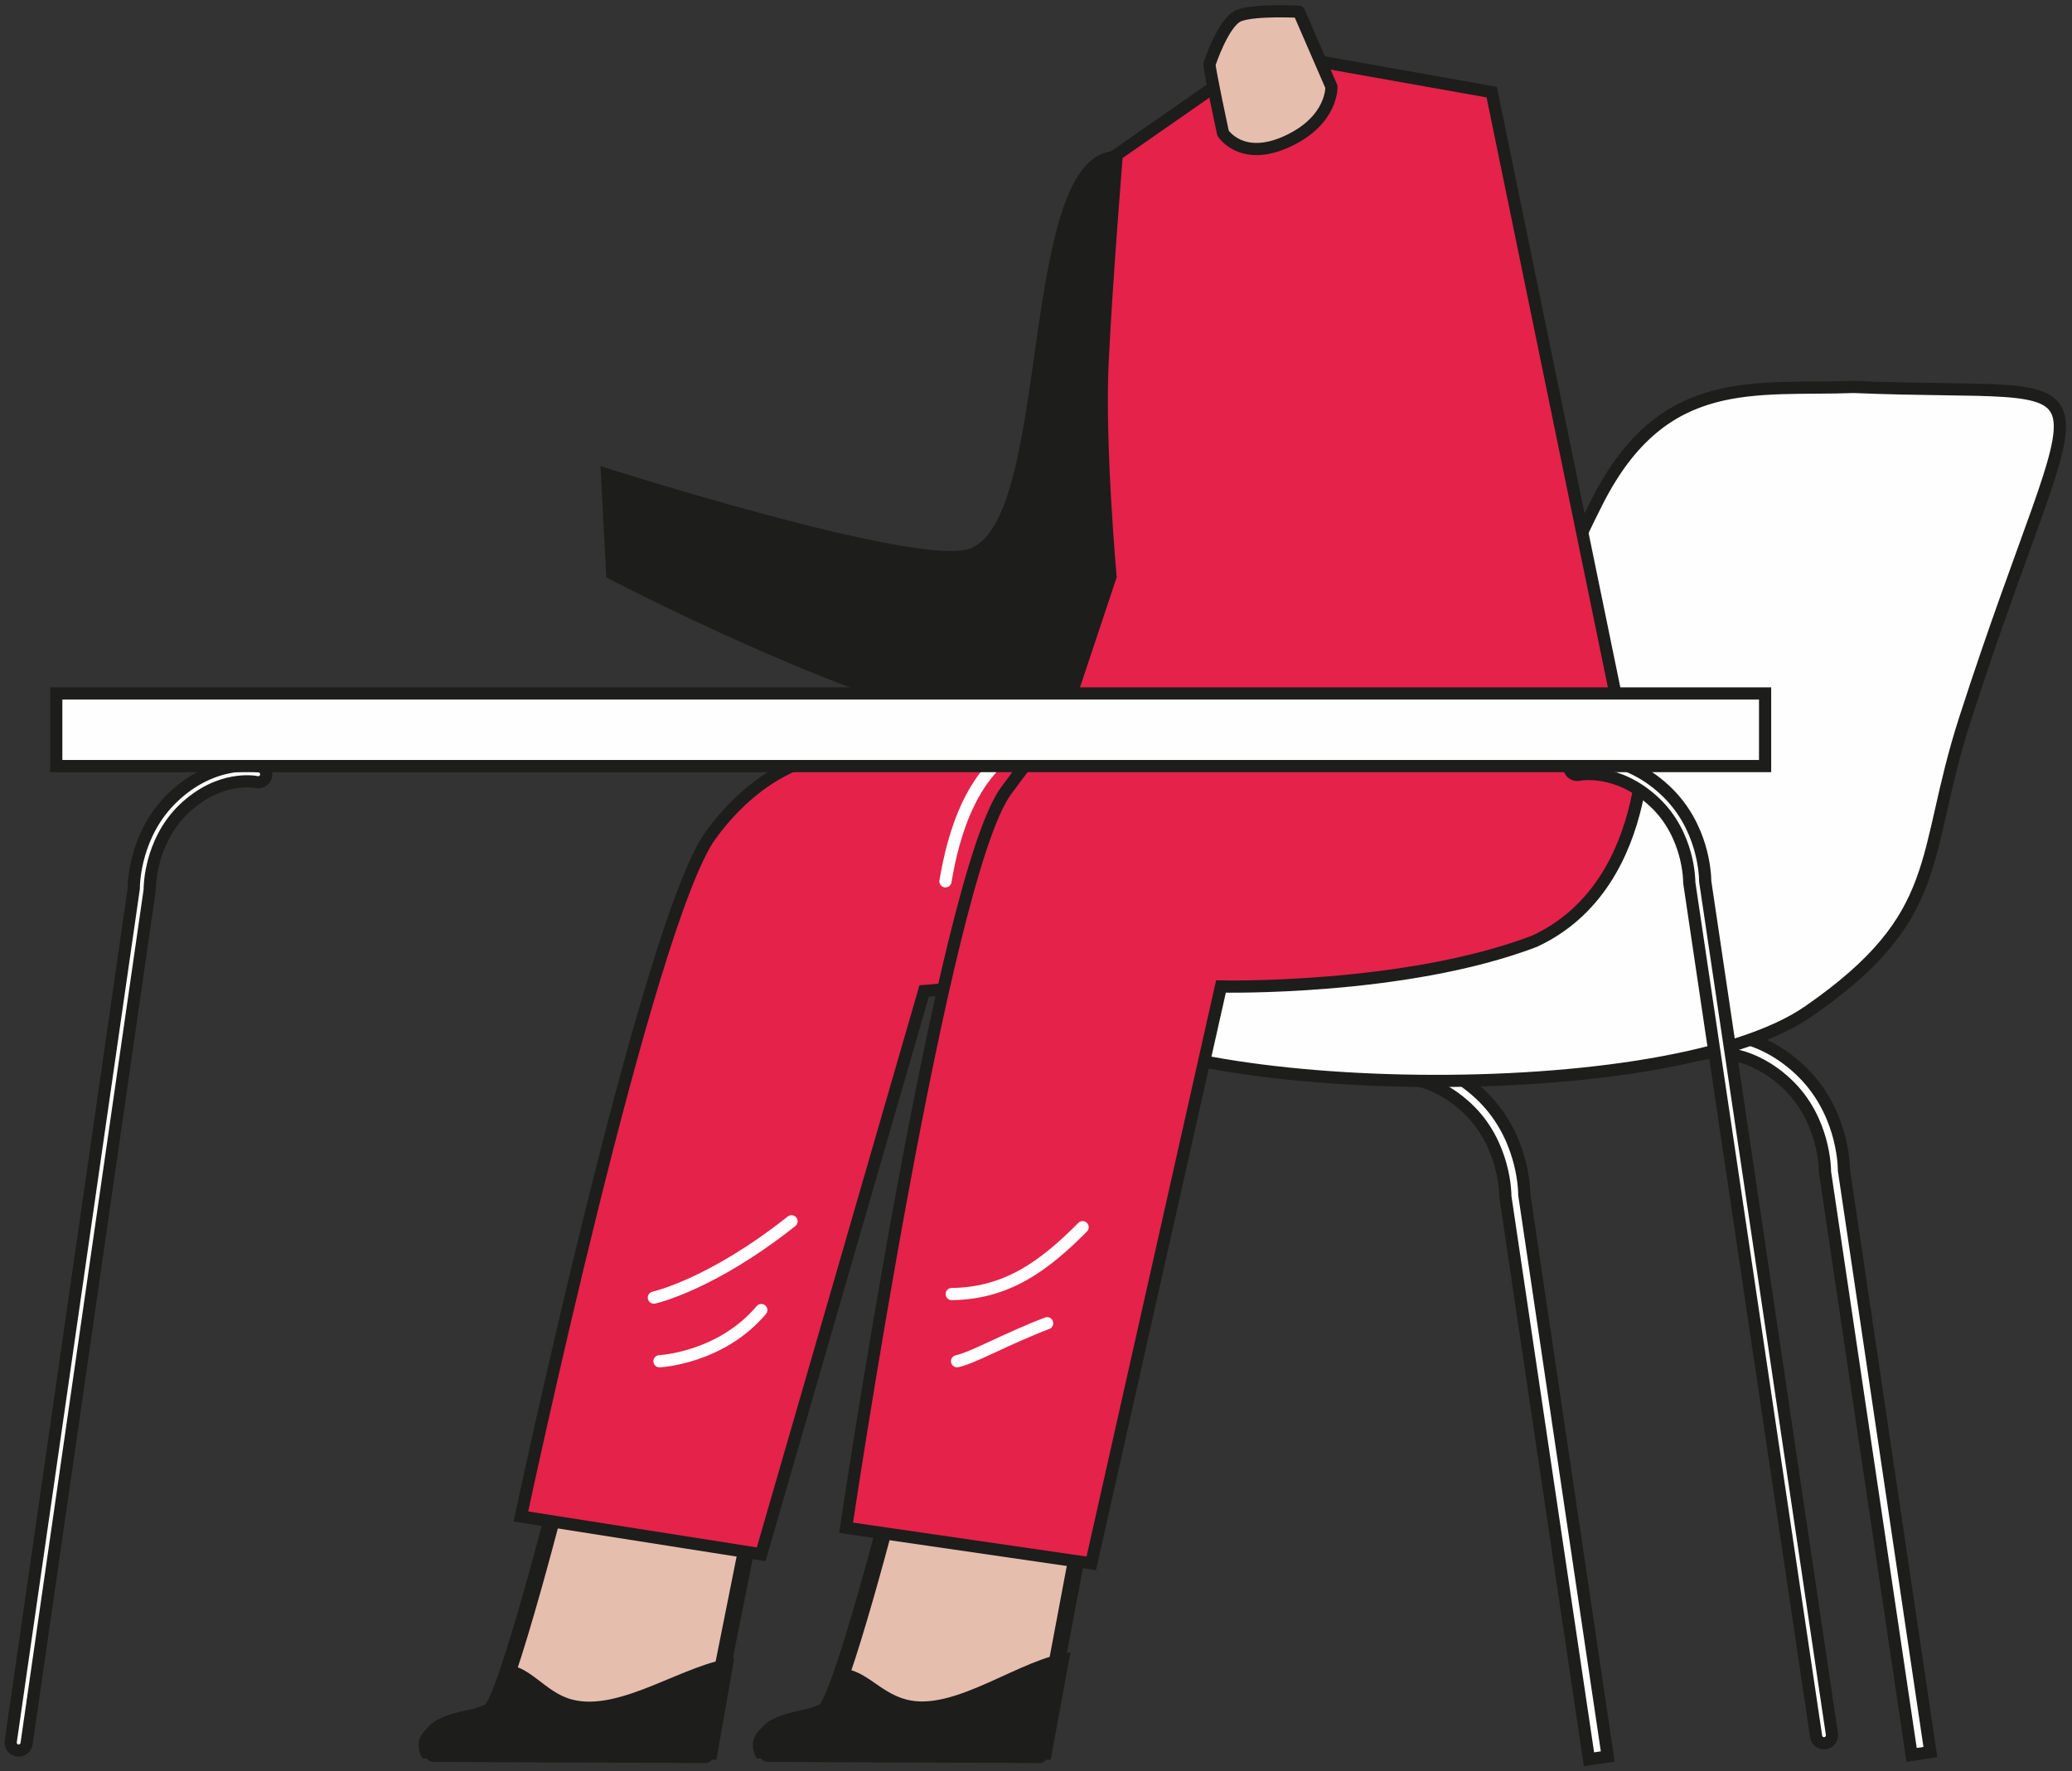 <?xml version="1.0" encoding="UTF-8"?>
<svg width="255px" height="218px" viewBox="0 0 255 218" version="1.1" xmlns="http://www.w3.org/2000/svg" xmlns:xlink="http://www.w3.org/1999/xlink">
    <rect x="0" y="0" width="255" height="218" fill="#333333" stroke="none"/>
    <title>body</title>
    <g id="Connected-Careers---Design" stroke="none" stroke-width="1" fill="none" fill-rule="evenodd">
        <g id="body" transform="translate(1.314, 1.095)">
            <path d="M194.24,215.435 L183.945,146.143 L183.947,146.047 C183.947,145.987 183.964,139.709 179.253,135.296 C174.216,130.576 169.117,131.594 169.066,131.604 L168.58,129.318 C168.837,129.264 174.933,128.046 180.851,133.59 C186.045,138.455 186.278,145.039 186.284,145.98 L196.551,215.092 L194.24,215.435 Z" id="Fill-1" fill="#FEFEFE"></path>
            <path d="M194.24,215.435 L183.945,146.143 L183.947,146.047 C183.947,145.987 183.964,139.709 179.253,135.296 C174.216,130.576 169.117,131.594 169.066,131.604 L168.58,129.318 C168.837,129.264 174.933,128.046 180.851,133.59 C186.045,138.455 186.278,145.039 186.284,145.98 L196.551,215.092 L194.24,215.435 Z" id="Stroke-3" stroke="#1D1D1B" stroke-width="1.5"></path>
            <path d="M233.945,214.895 L223.282,143.12 L223.284,143.024 C223.284,142.964 223.301,136.687 218.589,132.273 C213.599,127.597 208.607,128.54 208.397,128.583 L207.916,126.296 C208.173,126.241 214.27,125.023 220.188,130.567 C225.381,135.432 225.614,142.016 225.621,142.957 L236.257,214.552 L233.945,214.895 Z" id="Fill-5" fill="#FEFEFE"></path>
            <path d="M233.945,214.895 L223.282,143.12 L223.284,143.024 C223.284,142.964 223.301,136.687 218.589,132.273 C213.599,127.597 208.607,128.54 208.397,128.583 L207.916,126.296 C208.173,126.241 214.27,125.023 220.188,130.567 C225.381,135.432 225.614,142.016 225.621,142.957 L236.257,214.552 L233.945,214.895 Z" id="Stroke-7" stroke="#1D1D1B" stroke-width="1.5"></path>
            <path d="M226.843,46.529 C260.96,47.965 255.428,41.204 240.515,87.423 C235.037,104.403 238.26,111.592 221.284,123.364 C202.948,136.08 136.923,133.752 130.353,122.363 C127.369,117.192 168.273,122.291 177.097,107.644 C181.912,99.653 184.616,81.521 195.298,60.56 C203.398,44.665 214.649,46.975 226.843,46.529" id="Fill-9" fill="#FEFEFE"></path>
            <path d="M226.843,46.529 C260.96,47.965 255.428,41.204 240.515,87.423 C235.037,104.403 238.26,111.592 221.284,123.364 C202.948,136.08 136.923,133.752 130.353,122.363 C127.369,117.192 168.273,122.291 177.097,107.644 C181.912,99.653 184.616,81.521 195.298,60.56 C203.398,44.665 214.649,46.975 226.843,46.529 Z" id="Stroke-11" stroke="#1D1D1B" stroke-width="1.5"></path>
            <path d="M136.725,17.551 C149.822,19.276 151.616,43.285 150.107,51.004 C146.707,68.429 141.904,87.803 132.04,89.642 C116.217,92.589 73.303,69.965 73.303,69.965 L72.586,56.276 C72.586,56.276 111.626,68.784 118.035,66.432 C128.437,62.619 123.625,15.828 136.725,17.551" id="Fill-13" fill="#1D1D1B"></path>
            <path d="M133.111,180.389 L126.614,214.901 L93.169,214.761 C93.169,214.761 91.574,212.668 94.409,211.317 C96.432,210.352 98.16,210.506 100.114,209.522 C102.068,208.54 108.843,181.98 108.843,181.98 L133.111,180.389 Z" id="Fill-15" fill="#E6BEAE"></path>
            <path d="M133.111,180.389 L126.614,214.901 L93.169,214.761 C93.169,214.761 91.574,212.668 94.409,211.317 C96.432,210.352 98.16,210.506 100.114,209.522 C102.068,208.54 108.843,181.98 108.843,181.98 L133.111,180.389 Z" id="Stroke-17" stroke="#1D1D1B" stroke-width="2" stroke-linecap="round" stroke-linejoin="round"></path>
            <path d="M91.827,215.329 L127.991,215.496 L130.426,202.287 C124.493,202.84 116.218,209.673 110.225,208.082 C106.785,207.19 105.089,204.118 101.782,204.259 C101.533,207.206 99.861,208.658 99.348,208.963 C97.231,210.142 95.357,209.982 93.171,211.123 C90.098,212.796 91.827,215.329 91.827,215.329" id="Fill-19" fill="#1D1D1B"></path>
            <path d="M92.38,180.389 L85.478,214.901 L52.032,214.761 C52.032,214.761 50.437,212.668 53.273,211.317 C55.296,210.352 57.024,210.506 58.978,209.522 C60.931,208.54 68.016,180.464 68.016,180.464 L92.38,180.389 Z" id="Fill-21" fill="#E6BEAE"></path>
            <path d="M92.38,180.389 L85.478,214.901 L52.032,214.761 C52.032,214.761 50.437,212.668 53.273,211.317 C55.296,210.352 57.024,210.506 58.978,209.522 C60.931,208.54 68.016,180.464 68.016,180.464 L92.38,180.389 Z" id="Stroke-23" stroke="#1D1D1B" stroke-width="2" stroke-linecap="round" stroke-linejoin="round"></path>
            <path d="M50.691,215.329 L86.854,215.496 L89.052,202.966 C83.119,203.518 75.082,209.673 69.088,208.082 C65.648,207.19 63.853,203.654 60.546,203.794 C60.297,206.742 58.724,208.658 58.212,208.963 C56.094,210.142 54.22,209.982 52.035,211.123 C48.961,212.796 50.691,215.329 50.691,215.329" id="Fill-25" fill="#1D1D1B"></path>
            <path d="M135.356,69.866 C135.356,69.866 133.891,53.575 134.378,43.476 C134.869,33.377 136.124,17.944 136.124,17.944 L148.033,9.654 L161.204,6.495 L182.271,10.246 L198.702,90.165 L128.857,89.353 L135.356,69.866 Z" id="Fill-27" fill="#E52249"></path>
            <path d="M135.356,69.866 C135.356,69.866 133.891,53.575 134.378,43.476 C134.869,33.377 136.124,17.944 136.124,17.944 L148.033,9.654 L161.204,6.495 L182.271,10.246 L198.702,90.165 L128.857,89.353 L135.356,69.866 Z" id="Stroke-29" stroke="#1D1D1B" stroke-width="1.5"></path>
            <path d="M150.555,1.695 C148.658,2.478 147.536,6.806 147.536,6.806 C147.539,7.537 149.202,15.289 149.202,15.289 C149.202,15.289 151.469,18.901 157.101,16.31 C162.734,13.719 162.543,9.582 162.543,9.582 L158.539,0.347 C158.539,0.347 153.679,-0.433 151.778,0.347 L150.555,1.695 Z" id="Fill-31" fill="#E6BEAE"></path>
            <path d="M151.13,0.836 C149.233,1.62 147.536,6.806 147.536,6.806 C147.539,7.537 149.202,15.289 149.202,15.289 C149.202,15.289 151.469,18.901 157.101,16.31 C162.734,13.719 162.543,9.582 162.543,9.582 L158.539,0.347 C158.539,0.347 153.03,0.056 151.13,0.836 Z" id="Stroke-33" stroke="#1D1D1B" stroke-width="1.5" stroke-linecap="round" stroke-linejoin="round"></path>
            <path d="M62.792,185.552 L92.363,190.205 L112.417,120.882 C112.417,120.882 132.039,119.467 145.297,114.164 C158.555,108.862 163.78,87.874 163.78,87.874 L102.815,91.633 C102.815,91.633 93.952,91.056 86.172,101.661 C78.396,112.266 62.792,185.552 62.792,185.552" id="Fill-35" fill="#E52249"></path>
            <path d="M62.792,185.552 L92.363,190.205 L112.417,120.882 C112.417,120.882 132.039,119.467 145.297,114.164 C158.555,108.862 163.78,87.874 163.78,87.874 L102.815,91.633 C102.815,91.633 93.952,91.056 86.172,101.661 C78.396,112.266 62.792,185.552 62.792,185.552 Z" id="Stroke-37" stroke="#1D1D1B" stroke-width="1.5"></path>
            <path d="M125.248,90.165 C118.313,93.194 116.002,101.638 115.045,107.377" id="Stroke-39" stroke="#FEFEFE" stroke-width="1.5" stroke-linecap="round"></path>
            <path d="M102.816,186.941 L132.988,191.326 L148.95,120.325 C148.95,120.325 171.583,120.836 187.534,114.754 C202.905,107.619 201.012,86.296 201.012,86.296 L128.857,89.353 C128.857,89.353 130.273,85.642 122.493,96.248 C114.717,106.855 102.816,186.941 102.816,186.941" id="Fill-41" fill="#E52249"></path>
            <path d="M102.816,186.941 L132.988,191.326 L148.95,120.325 C148.95,120.325 171.583,120.836 187.534,114.754 C202.905,107.619 201.012,86.296 201.012,86.296 L128.857,89.353 C128.857,89.353 130.273,85.642 122.493,96.248 C114.717,106.855 102.816,186.941 102.816,186.941 Z" id="Stroke-43" stroke="#1D1D1B" stroke-width="1.5"></path>
            <path d="M0.984,214.364 C0.937,214.364 0.89,214.361 0.842,214.353 C0.305,214.276 -0.067,213.778 0.01,213.241 L15.145,108.286 C15.149,107.474 15.339,101.514 19.901,97.107 C25.097,92.095 30.453,93.197 30.678,93.246 C31.208,93.363 31.544,93.886 31.428,94.416 C31.312,94.946 30.789,95.281 30.258,95.165 C30.077,95.128 25.672,94.269 21.265,98.519 C17.071,102.572 17.109,108.283 17.11,108.34 C17.11,108.392 17.107,108.444 17.1,108.495 L1.955,213.521 C1.884,214.011 1.464,214.364 0.984,214.364" id="Fill-78" fill="#FEFEFE"></path>
            <path d="M0.984,214.364 C0.937,214.364 0.89,214.361 0.842,214.353 C0.305,214.276 -0.067,213.778 0.01,213.241 L15.145,108.286 C15.149,107.474 15.339,101.514 19.901,97.107 C25.097,92.095 30.453,93.197 30.678,93.246 C31.208,93.363 31.544,93.886 31.428,94.416 C31.312,94.946 30.789,95.281 30.258,95.165 C30.077,95.128 25.672,94.269 21.265,98.519 C17.071,102.572 17.109,108.283 17.11,108.34 C17.11,108.392 17.107,108.444 17.1,108.495 L1.955,213.521 C1.884,214.011 1.464,214.364 0.984,214.364 Z" id="Stroke-80" stroke="#1D1D1B" stroke-width="1.5"></path>
            <path d="M223.165,213.466 C222.687,213.466 222.267,213.116 222.195,212.628 L206.592,107.598 C206.584,107.545 206.58,107.492 206.581,107.438 C206.582,107.383 206.599,101.658 202.3,97.631 C197.743,93.361 193.182,94.227 192.99,94.266 C192.46,94.374 191.941,94.033 191.83,93.504 C191.72,92.974 192.057,92.456 192.586,92.343 C192.817,92.294 198.307,91.197 203.644,96.198 C208.342,100.599 208.541,106.559 208.546,107.382 L224.138,212.339 C224.218,212.876 223.848,213.375 223.311,213.455 C223.262,213.463 223.213,213.466 223.165,213.466" id="Fill-82" fill="#FEFEFE"></path>
            <path d="M223.165,213.466 C222.687,213.466 222.267,213.116 222.195,212.628 L206.592,107.598 C206.584,107.545 206.58,107.492 206.581,107.438 C206.582,107.383 206.599,101.658 202.3,97.631 C197.743,93.361 193.182,94.227 192.99,94.266 C192.46,94.374 191.941,94.033 191.83,93.504 C191.72,92.974 192.057,92.456 192.586,92.343 C192.817,92.294 198.307,91.197 203.644,96.198 C208.342,100.599 208.541,106.559 208.546,107.382 L224.138,212.339 C224.218,212.876 223.848,213.375 223.311,213.455 C223.262,213.463 223.213,213.466 223.165,213.466 Z" id="Stroke-84" stroke="#1D1D1B" stroke-width="1.5"></path>
            <polygon id="Fill-86" fill="#FEFEFE" points="5.611 93.193 215.915 93.193 215.915 84.255 5.611 84.255"></polygon>
            <polygon id="Stroke-88" stroke="#1D1D1B" stroke-width="1.5" points="5.611 93.193 215.915 93.193 215.915 84.255 5.611 84.255"></polygon>
            <path d="M96.098,149.22 C86.173,157.091 79.158,158.614 79.158,158.614" id="Stroke-95" stroke="#FEFEFE" stroke-width="1.5" stroke-linecap="round"></path>
            <path d="M92.38,160.148 C87.342,166.097 79.847,166.445 79.847,166.445" id="Stroke-96" stroke="#FEFEFE" stroke-width="1.5" stroke-linecap="round"></path>
            <path d="M131.924,149.949 C127.211,154.7 122.613,158.1 115.814,158.177" id="Stroke-97" stroke="#FEFEFE" stroke-width="1.5" stroke-linecap="round"></path>
            <path d="M127.558,161.77 C122.304,163.779 118.557,165.981 116.471,166.445" id="Stroke-98" stroke="#FEFEFE" stroke-width="1.5" stroke-linecap="round"></path>
        </g>
    </g>
</svg>